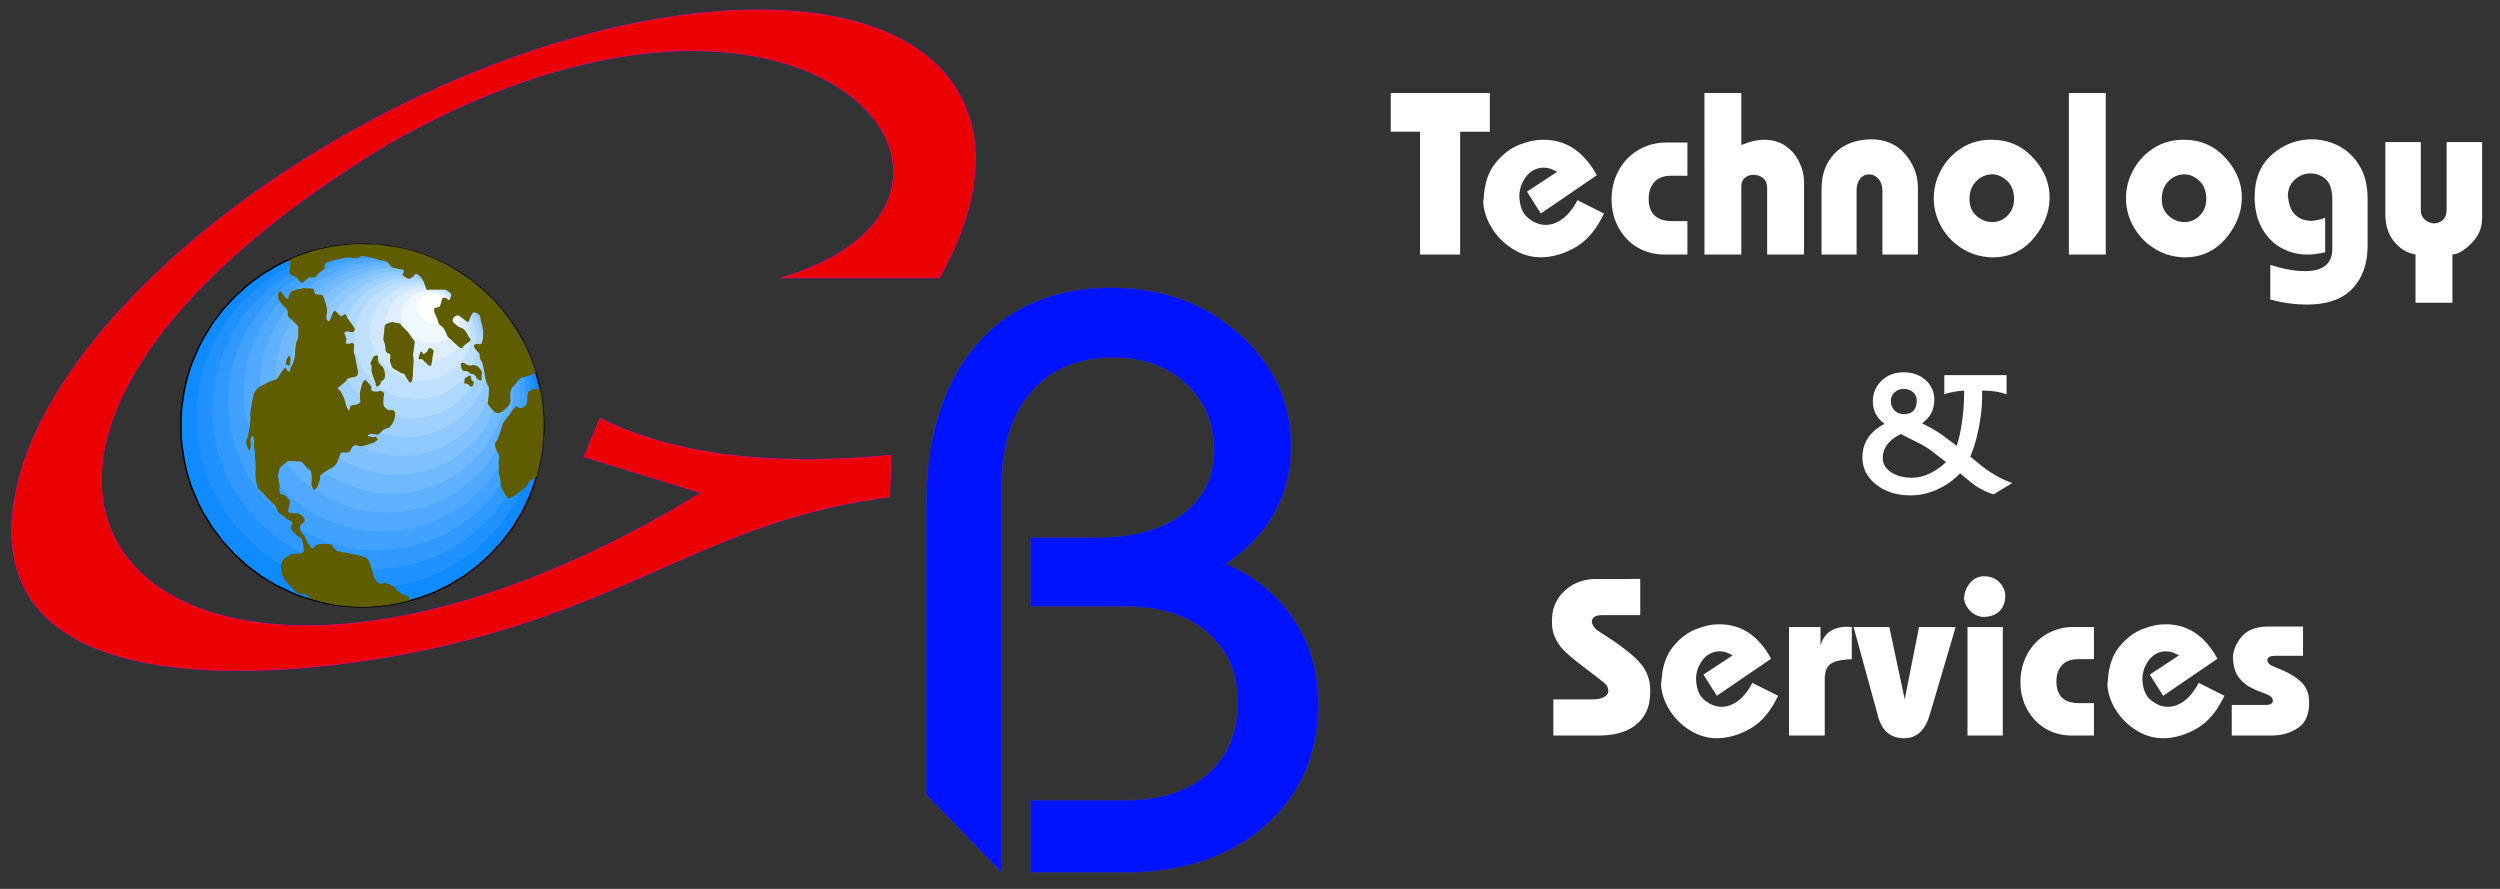 <?xml version="1.0" encoding="utf-8"?>
<!-- Generator: Adobe Illustrator 17.0.0, SVG Export Plug-In . SVG Version: 6.00 Build 0)  -->
<!DOCTYPE svg PUBLIC "-//W3C//DTD SVG 1.1//EN" "http://www.w3.org/Graphics/SVG/1.1/DTD/svg11.dtd">
<svg version="1.1" id="Capa_1" xmlns="http://www.w3.org/2000/svg" xmlns:xlink="http://www.w3.org/1999/xlink" x="0px" y="0px"
	 width="810px" height="288px" viewBox="0 0 810 288" enable-background="new 0 0 810 288" xml:space="preserve">
<rect x="0" y="0" width="810" height="288" fill="#333333" stroke="none"/>
<path fill="#EA0000" stroke="#EC008C" stroke-width="0.216" stroke-miterlimit="22.926" d="M121.708,38.294
	c83.28-43.902,168.424-47.04,189.531-6.994c8.502,16.129,5.347,36.868-6.883,58.757h-51.41
	c24.191-7.092,35.631-19.839,36.511-32.756c2.25-33.006-64.447-67.121-163.425-10.804
	C-54.433,155.341,53.466,265.854,227.154,159.691L189.2,148.003l5.169-12.477c28.577,14.088,63.396,14.91,94.381,11.938
	l-0.508,13.532c-56.691,7.406-80.053,32.819-143.856,48.063c-45.329,10.83-157.094,23.716-138.539-52.882
	C15.103,117.965,59.246,71.214,121.708,38.294z"/>
<path fill="#0013FF" stroke="#2E3192" stroke-width="0.216" stroke-miterlimit="22.926" d="M300.053,257.389v-93.021
	c0-22.294,5.33-39.703,15.943-52.271c10.615-12.568,25.314-18.875,44.056-18.875c16.476,0,30.288,4.975,41.479,14.966
	c11.192,9.948,16.787,22.117,16.787,36.417c0,7.905-1.776,15.011-5.284,21.406c-3.509,6.395-8.794,11.946-15.811,16.697
	c9.459,4.086,16.831,10.127,22.072,18.12c5.24,7.949,7.86,17.054,7.86,27.18c0,16.253-5.729,29.399-17.231,39.525
	c-11.502,10.081-26.646,15.144-45.477,15.144h-30.555v-23.404h30.821c11.28,0,20.118-2.843,26.602-8.526
	c6.44-5.685,9.683-13.412,9.683-23.227c0-9.46-3.242-17.01-9.771-22.605c-6.484-5.596-15.321-8.394-26.513-8.394h-30.821v-22.383
	h21.85c11.503,0,20.652-2.531,27.446-7.595c6.75-5.107,10.126-11.946,10.126-20.651c0-8.749-3.02-15.943-9.104-21.583
	c-6.084-5.64-13.856-8.438-23.404-8.438c-11.37,0-20.251,3.686-26.647,11.058c-6.439,7.372-9.637,17.586-9.637,30.688v125.06
	L300.053,257.389z"/>
<g>
	<polygon fill="#108AFF" stroke="#000000" stroke-width="0.454" stroke-miterlimit="22.926" points="117.45,196.691 
		120.491,196.579 123.419,196.354 126.348,196.016 129.276,195.452 132.091,194.776 134.907,193.988 137.61,193.087 
		140.313,192.073 142.904,190.835 145.494,189.596 147.859,188.132 150.337,186.667 154.842,183.288 159.009,179.459 
		162.839,175.292 166.218,170.787 167.682,168.309 169.146,165.943 170.385,163.354 171.624,160.763 172.638,158.06 
		173.539,155.356 174.327,152.541 175.003,149.726 175.566,146.797 175.904,143.869 176.129,140.94 176.242,137.899 
		176.129,134.858 175.904,131.93 175.566,129.002 175.003,126.073 174.327,123.258 173.539,120.442 172.638,117.739 
		171.624,115.036 170.385,112.445 169.146,109.855 167.682,107.377 166.218,105.012 162.839,100.507 159.009,96.34 154.842,92.51 
		150.337,89.131 145.494,86.203 142.904,84.852 140.313,83.725 137.61,82.711 134.907,81.698 132.091,80.91 129.276,80.346 
		126.348,79.783 123.419,79.445 120.491,79.22 117.45,79.107 114.409,79.22 111.48,79.445 108.552,79.783 105.624,80.346 
		102.695,80.91 99.992,81.698 97.177,82.711 94.586,83.725 91.996,84.852 89.405,86.203 84.562,89.131 80.057,92.51 75.89,96.34 
		72.061,100.507 68.682,105.012 65.753,109.855 64.402,112.445 63.275,115.036 62.149,117.739 61.248,120.442 60.46,123.258 
		59.784,126.073 59.333,129.002 58.883,131.93 58.658,134.858 58.658,137.899 58.658,140.94 58.883,143.869 59.333,146.797 
		59.784,149.726 60.46,152.541 61.248,155.356 62.149,158.06 63.275,160.763 64.402,163.354 65.753,165.943 68.682,170.787 
		72.061,175.292 75.89,179.459 80.057,183.288 84.562,186.667 86.928,188.132 89.405,189.596 91.996,190.835 94.586,192.073 
		97.177,193.087 99.992,193.988 102.695,194.776 105.624,195.452 108.552,196.016 111.48,196.354 114.409,196.579 	"/>
	<polygon fill="#2092FF" points="118.914,190.496 116.098,190.496 113.283,190.271 110.58,189.934 107.876,189.37 105.173,188.808 
		102.583,188.019 99.992,187.23 97.515,186.217 95.037,185.091 92.671,183.852 88.054,181.036 83.774,177.883 79.945,174.278 
		76.34,170.449 73.187,166.169 70.371,161.551 68.006,156.708 67.105,154.23 66.204,151.64 65.416,149.05 64.853,146.347 
		64.289,143.644 63.951,140.94 63.726,138.125 63.726,135.309 63.726,132.493 63.951,129.678 64.402,126.862 64.853,124.159 
		65.416,121.568 66.204,118.865 67.105,116.387 68.119,113.797 69.132,111.432 70.371,109.066 73.187,104.449 76.34,100.169 
		79.945,96.34 83.887,92.735 88.167,89.582 92.671,86.879 97.515,84.514 100.105,83.5 102.583,82.711 105.286,81.923 107.876,81.36 
		110.692,80.797 113.395,80.459 116.211,80.234 119.026,80.234 121.842,80.234 124.658,80.459 127.361,80.797 130.177,81.36 
		132.767,81.923 135.47,82.711 137.948,83.613 140.539,84.514 143.016,85.64 145.381,86.879 149.887,89.694 154.167,92.848 
		158.108,96.452 161.6,100.394 164.866,104.562 167.569,109.179 168.808,111.544 169.935,114.022 170.948,116.5 171.736,119.09 
		172.525,121.681 173.088,124.384 173.651,127.087 173.989,129.903 174.214,132.718 174.214,135.534 174.214,138.35 
		173.989,141.053 173.651,143.869 173.088,146.572 172.525,149.275 171.736,151.865 170.835,154.456 169.935,156.934 
		167.569,161.776 164.753,166.281 161.6,170.562 157.996,174.504 154.054,177.995 149.887,181.148 145.269,183.964 142.904,185.203 
		140.426,186.217 137.948,187.23 135.358,188.132 132.767,188.808 130.064,189.483 127.361,189.934 124.545,190.271 
		121.729,190.496 	"/>
	<polygon fill="#3099FF" points="120.491,184.415 117.788,184.415 115.197,184.189 112.607,183.852 110.129,183.401 
		107.539,182.726 105.173,182.05 102.695,181.261 100.33,180.36 95.825,178.107 91.545,175.518 87.604,172.589 83.887,169.21 
		80.621,165.493 77.58,161.551 74.989,157.271 72.849,152.767 71.16,148.036 70.371,145.558 69.808,143.08 69.357,140.49 
		69.02,137.899 68.907,135.421 68.794,132.718 68.907,130.015 69.132,127.425 69.47,124.834 69.921,122.356 70.484,119.879 
		71.16,117.401 72.962,112.67 75.102,108.166 77.692,103.886 80.733,99.943 84.112,96.34 87.716,92.961 91.771,90.032 96.05,87.442 
		100.556,85.302 102.921,84.401 105.286,83.613 107.764,82.937 110.242,82.374 112.832,81.923 115.422,81.585 117.9,81.36 
		120.604,81.248 123.307,81.36 125.897,81.585 128.487,81.923 131.078,82.374 133.556,82.937 136.034,83.613 140.764,85.415 
		145.269,87.555 149.549,90.258 153.491,93.186 157.208,96.564 160.474,100.169 163.515,104.224 166.105,108.503 168.245,113.008 
		169.935,117.739 170.723,120.217 171.286,122.694 171.736,125.285 172.074,127.763 172.187,130.466 172.3,133.056 172.187,135.759 
		172.074,138.35 171.736,140.94 171.173,143.418 170.61,145.896 169.935,148.374 168.132,153.104 165.993,157.609 163.402,161.889 
		160.361,165.831 157.095,169.436 153.378,172.814 149.323,175.742 145.156,178.333 140.539,180.473 135.808,182.162 
		133.33,182.838 130.853,183.401 128.262,183.852 125.672,184.189 123.081,184.415 	"/>
	<polygon fill="#40A1FF" points="121.955,178.333 119.477,178.22 117.112,177.995 114.634,177.77 112.269,177.319 107.651,176.08 
		103.258,174.504 99.091,172.363 95.149,169.998 91.433,167.183 87.941,164.029 84.9,160.65 82.084,156.934 79.719,152.992 
		77.692,148.712 76.002,144.319 74.876,139.702 74.426,137.449 74.201,134.971 73.975,132.606 73.863,130.128 73.975,127.65 
		74.201,125.172 74.539,122.807 74.876,120.442 76.115,115.824 77.805,111.432 79.832,107.265 82.31,103.322 85.013,99.605 
		88.167,96.227 91.658,93.186 95.375,90.483 99.316,88.118 103.484,86.09 107.989,84.514 112.607,83.275 114.972,82.937 
		117.337,82.599 119.702,82.486 122.18,82.374 124.658,82.486 127.136,82.711 129.501,82.937 131.866,83.387 136.484,84.626 
		140.989,86.203 145.156,88.343 149.098,90.708 152.815,93.524 156.307,96.678 159.347,100.056 162.163,103.773 164.528,107.715 
		166.556,111.995 168.132,116.387 168.808,118.64 169.371,121.005 169.822,123.37 170.047,125.735 170.272,128.213 170.272,130.691 
		170.272,133.169 170.047,135.534 169.709,137.899 169.259,140.265 168.808,142.63 168.132,144.882 166.443,149.275 
		164.416,153.442 161.938,157.384 159.235,161.101 156.081,164.479 152.59,167.521 148.873,170.224 144.931,172.701 
		140.651,174.616 136.258,176.193 131.641,177.432 129.276,177.77 126.911,178.107 124.433,178.22 	"/>
	<polygon fill="#50A9FF" points="123.419,172.251 121.167,172.139 118.914,171.913 114.521,171.237 110.242,170.111 
		106.187,168.534 102.245,166.732 98.641,164.479 95.149,161.889 91.996,158.961 89.18,155.807 86.59,152.316 84.337,148.599 
		82.535,144.77 80.958,140.603 79.945,136.435 79.269,132.042 79.043,127.538 79.043,125.172 79.269,122.92 79.945,118.527 
		81.071,114.36 82.648,110.305 84.562,106.363 86.815,102.759 89.405,99.38 92.333,96.227 95.487,93.411 98.979,90.934 
		102.583,88.681 106.525,86.879 110.692,85.415 114.972,84.289 119.252,83.725 123.87,83.5 128.375,83.725 132.767,84.401 
		137.047,85.527 141.214,87.104 145.044,89.019 148.76,91.271 152.139,93.862 155.293,96.79 158.221,99.943 160.812,103.322 
		162.952,107.039 164.866,110.981 166.331,115.036 167.457,119.315 168.132,123.708 168.245,125.961 168.358,128.326 
		168.245,130.579 168.132,132.831 167.344,137.224 166.218,141.391 164.753,145.445 162.839,149.275 160.586,152.992 
		157.996,156.371 155.067,159.411 151.914,162.34 148.423,164.817 144.706,166.957 140.876,168.872 136.709,170.336 132.429,171.35 
		128.037,172.025 125.784,172.139 	"/>
	<polygon fill="#60B1FF" points="124.996,166.057 120.829,165.831 116.774,165.155 112.832,164.142 109.115,162.678 
		105.511,160.988 102.132,158.848 98.979,156.483 96.05,153.893 93.46,150.852 91.095,147.698 89.067,144.319 87.266,140.715 
		85.914,136.999 84.9,133.169 84.337,129.114 84.112,124.947 84.337,120.78 85.013,116.725 86.026,112.783 87.491,109.066 
		89.292,105.575 91.32,102.196 93.686,99.043 96.388,96.227 99.316,93.637 102.47,91.271 105.961,89.356 109.566,87.667 
		113.283,86.316 117.225,85.302 121.279,84.739 125.446,84.626 129.613,84.852 133.668,85.527 137.61,86.541 141.439,87.893 
		144.931,89.694 148.31,91.834 151.576,94.2 154.392,96.79 157.095,99.719 159.46,102.984 161.487,106.363 163.177,109.967 
		164.528,113.684 165.542,117.626 166.218,121.681 166.331,125.848 166.105,130.015 165.429,134.07 164.416,137.899 
		163.064,141.616 161.262,145.107 159.122,148.486 156.757,151.64 154.054,154.456 151.125,157.046 147.972,159.299 
		144.593,161.326 140.989,163.016 137.16,164.367 133.217,165.268 129.163,165.943 	"/>
	<polygon fill="#70B9FF" points="126.46,159.975 122.631,159.749 118.914,159.073 115.422,158.172 112.043,156.821 108.777,155.244 
		105.624,153.329 102.808,151.189 100.105,148.712 97.74,146.009 95.487,143.08 93.686,140.04 92.108,136.773 90.87,133.394 
		89.969,129.79 89.405,126.073 89.292,122.244 89.518,118.527 90.081,114.811 90.982,111.207 92.333,107.828 93.91,104.674 
		95.825,101.633 98.078,98.817 100.443,96.227 103.146,93.862 106.074,91.722 109.228,89.92 112.494,88.456 115.985,87.217 
		119.477,86.316 123.194,85.865 127.023,85.64 130.853,85.865 134.569,86.541 138.173,87.442 141.552,88.793 144.931,90.37 
		147.972,92.285 150.9,94.538 153.491,96.902 155.969,99.605 158.108,102.534 159.911,105.575 161.487,108.954 162.726,112.333 
		163.627,115.937 164.19,119.653 164.416,123.483 164.19,127.2 163.515,130.917 162.614,134.408 161.262,137.787 159.685,140.94 
		157.771,143.981 155.631,146.797 153.153,149.388 150.45,151.753 147.521,153.893 144.368,155.694 141.102,157.271 137.61,158.397 
		134.006,159.299 130.29,159.861 	"/>
	<polygon fill="#80C1FF" points="128.037,153.893 124.545,153.667 121.167,153.104 118.013,152.203 114.972,150.964 111.931,149.5 
		109.115,147.811 106.525,145.783 104.16,143.531 102.02,141.166 99.992,138.575 98.303,135.759 96.951,132.831 95.825,129.678 
		95.037,126.411 94.474,123.145 94.361,119.653 94.586,116.275 95.149,112.896 95.938,109.742 97.177,106.701 98.641,103.773 
		100.33,101.07 102.357,98.479 104.61,96.227 107.088,94.087 109.678,92.172 112.494,90.596 115.535,89.244 118.576,88.118 
		121.842,87.33 125.221,86.879 128.712,86.766 132.091,86.992 135.47,87.555 138.737,88.456 141.777,89.582 144.818,91.159 
		147.634,92.848 150.225,94.875 152.59,97.016 154.842,99.493 156.757,102.083 158.446,104.899 159.798,107.94 160.924,110.981 
		161.825,114.248 162.276,117.626 162.388,121.005 162.163,124.497 161.6,127.763 160.812,130.917 159.573,134.07 158.108,136.886 
		156.419,139.589 154.392,142.066 152.139,144.432 149.661,146.572 147.071,148.486 144.255,150.063 141.214,151.415 
		138.061,152.541 134.794,153.217 131.528,153.667 	"/>
	<polygon fill="#8FC8FF" points="129.501,147.698 126.46,147.473 123.419,147.022 120.604,146.234 117.788,145.107 115.197,143.756 
		112.719,142.179 110.354,140.49 108.214,138.462 106.299,136.323 104.498,133.958 103.033,131.479 101.794,128.776 
		100.781,126.073 99.992,123.145 99.542,120.104 99.429,117.063 99.654,114.022 100.105,111.094 101.006,108.166 102.02,105.462 
		103.371,102.872 104.948,100.507 106.75,98.254 108.777,96.114 110.917,94.313 113.283,92.623 115.873,91.159 118.463,90.032 
		121.279,89.019 124.208,88.343 127.136,88.005 130.29,87.893 133.33,88.118 136.371,88.568 139.299,89.356 142.003,90.483 
		144.706,91.834 147.184,93.411 149.549,95.101 151.688,97.128 153.604,99.38 155.405,101.746 156.87,104.224 158.108,106.814 
		159.122,109.629 159.911,112.558 160.361,115.486 160.474,118.64 160.249,121.681 159.685,124.609 158.897,127.425 
		157.883,130.128 156.532,132.718 154.955,135.196 153.153,137.449 151.125,139.476 148.985,141.278 146.62,142.968 144.03,144.432 
		141.327,145.558 138.511,146.572 135.583,147.248 132.655,147.585 	"/>
	<polygon fill="#9FD0FF" points="131.078,141.616 128.375,141.391 125.672,140.94 123.081,140.152 120.716,139.251 118.351,138.012 
		116.211,136.773 114.184,135.196 112.269,133.394 110.58,131.479 109.002,129.34 107.651,127.087 106.525,124.834 105.624,122.356 
		105.061,119.766 104.61,117.176 104.61,114.473 104.723,111.77 105.173,109.179 105.961,106.701 106.863,104.336 108.102,102.083 
		109.453,99.943 111.03,97.917 112.832,96.114 114.747,94.538 116.887,93.073 119.026,91.834 121.504,90.821 123.982,89.92 
		126.46,89.356 129.163,89.019 131.866,89.019 134.569,89.131 137.272,89.694 139.863,90.37 142.228,91.271 144.593,92.51 
		146.846,93.862 148.873,95.438 150.788,97.24 152.477,99.155 154.054,101.295 155.405,103.548 156.532,105.8 157.32,108.278 
		157.996,110.869 158.333,113.459 158.446,116.162 158.333,118.865 157.883,121.456 157.095,123.934 156.194,126.299 
		154.955,128.551 153.604,130.691 152.026,132.718 150.225,134.521 148.197,136.097 146.17,137.562 143.917,138.8 141.552,139.814 
		139.074,140.603 136.484,141.166 133.781,141.503 	"/>
	<polygon fill="#AFD8FF" points="132.542,135.534 130.177,135.309 127.924,134.971 125.672,134.295 123.532,133.394 121.504,132.38 
		119.702,131.142 117.9,129.79 116.323,128.213 114.747,126.637 113.508,124.722 112.269,122.807 111.368,120.78 110.58,118.64 
		110.016,116.5 109.791,114.135 109.678,111.882 109.791,109.517 110.242,107.265 110.917,105.125 111.706,103.097 112.719,101.183 
		113.958,99.38 115.422,97.691 116.999,96.114 118.576,94.763 120.378,93.524 122.405,92.397 124.433,91.609 126.573,90.821 
		128.825,90.37 131.19,90.145 133.556,90.032 135.92,90.258 138.173,90.708 140.313,91.271 142.453,92.172 144.48,93.186 
		146.395,94.425 148.197,95.776 149.887,97.354 151.351,99.043 152.702,100.845 153.829,102.759 154.842,104.787 155.518,106.926 
		156.081,109.179 156.419,111.432 156.532,113.797 156.307,116.162 155.856,118.302 155.293,120.442 154.392,122.582 
		153.378,124.497 152.139,126.299 150.788,127.988 149.211,129.452 147.521,130.917 145.606,132.155 143.692,133.169 
		141.665,134.07 139.525,134.746 137.272,135.196 134.907,135.421 	"/>
	<polygon fill="#BFE0FF" points="134.119,129.452 132.091,129.227 130.177,128.889 128.262,128.326 126.46,127.538 124.771,126.637 
		123.194,125.623 121.617,124.497 120.266,123.145 119.026,121.681 117.9,120.104 116.999,118.527 116.211,116.838 115.535,115.036 
		115.084,113.121 114.859,111.207 114.747,109.292 114.972,107.265 115.31,105.462 115.873,103.66 116.549,101.971 117.45,100.281 
		118.463,98.817 119.702,97.354 120.941,96.114 122.405,94.988 123.982,93.975 125.672,93.073 127.474,92.397 129.276,91.834 
		131.19,91.384 133.105,91.159 135.132,91.159 137.047,91.384 139.074,91.722 140.876,92.285 142.678,93.073 144.368,93.862 
		146.057,94.988 147.521,96.114 148.985,97.466 150.225,98.93 151.351,100.394 152.252,102.083 153.153,103.773 153.716,105.575 
		154.167,107.49 154.504,109.404 154.504,111.319 154.392,113.346 154.054,115.148 153.491,116.951 152.702,118.64 151.801,120.329 
		150.788,121.793 149.549,123.258 148.197,124.497 146.733,125.623 145.156,126.637 143.58,127.538 141.777,128.213 
		139.975,128.776 138.061,129.227 136.034,129.34 	"/>
	<polygon fill="#CFE8FF" points="135.583,123.258 134.006,123.145 132.429,122.807 130.853,122.356 129.388,121.681 
		128.037,121.005 126.686,120.104 124.32,117.964 123.307,116.838 122.405,115.599 121.617,114.248 120.941,112.783 
		120.378,111.319 120.04,109.742 119.815,108.278 119.815,106.588 119.928,105.012 120.266,103.548 120.716,102.083 
		121.392,100.732 122.067,99.38 122.969,98.254 125.108,96.114 127.586,94.425 128.938,93.749 130.402,93.186 131.979,92.735 
		133.443,92.397 135.132,92.285 136.709,92.285 138.286,92.397 139.863,92.735 141.439,93.299 142.904,93.862 144.368,94.65 
		145.606,95.551 147.972,97.579 149.098,98.705 149.999,100.056 150.788,101.408 151.463,102.759 151.914,104.224 152.364,105.8 
		152.477,107.377 152.59,108.954 152.364,110.531 152.139,111.995 151.576,113.459 151.013,114.811 150.225,116.162 
		149.323,117.401 147.296,119.541 144.706,121.23 143.354,121.906 141.89,122.469 140.426,122.807 138.849,123.145 137.272,123.258 
			"/>
	<polygon fill="#DFEFFF" points="137.16,117.176 135.92,117.063 134.682,116.725 132.317,115.824 130.177,114.585 128.375,112.896 
		126.911,110.981 125.784,108.841 125.334,107.603 125.108,106.476 124.996,105.237 124.996,103.998 125.108,102.872 
		125.334,101.633 125.672,100.619 126.235,99.493 127.586,97.691 129.276,96.114 131.19,94.763 133.443,93.862 135.808,93.411 
		137.047,93.299 138.286,93.411 139.637,93.524 140.764,93.862 143.129,94.763 145.269,96.002 147.071,97.691 148.647,99.605 
		149.774,101.746 150.112,102.872 150.45,104.111 150.563,105.35 150.563,106.588 150.45,107.715 150.225,108.954 149.774,109.967 
		149.323,110.981 147.972,112.896 146.282,114.473 144.255,115.711 142.003,116.613 139.637,117.063 138.399,117.176 	"/>
	<polygon fill="#EFF7FF" points="138.624,111.094 136.934,110.643 135.245,109.967 133.668,108.954 132.429,107.715 
		131.303,106.363 130.515,104.787 130.064,103.097 130.064,101.408 130.402,99.831 131.078,98.367 132.091,97.128 133.33,96.002 
		134.794,95.213 136.371,94.65 138.173,94.425 139.975,94.538 141.665,94.875 143.354,95.551 144.931,96.564 146.17,97.804 
		147.296,99.155 148.085,100.732 148.535,102.421 148.647,104.111 148.31,105.8 147.521,107.265 146.508,108.503 145.269,109.517 
		143.805,110.305 142.228,110.869 140.426,111.094 	"/>
	<polygon fill="#FFFFFF" stroke="#FFFFFF" stroke-width="0.216" stroke-miterlimit="22.926" points="140.201,104.899 
		139.074,104.562 138.173,104.111 137.272,103.435 136.484,102.646 135.808,101.746 135.358,100.732 135.132,99.831 135.132,98.817 
		135.358,97.917 135.92,97.128 136.596,96.564 137.385,96.002 138.399,95.664 139.412,95.438 140.539,95.438 141.552,95.551 
		142.566,95.889 143.58,96.452 144.48,97.128 145.269,97.917 145.944,98.817 146.395,99.719 146.62,100.732 146.62,101.746 
		146.395,102.646 145.832,103.322 145.156,103.998 144.255,104.449 143.354,104.787 142.34,105.012 141.214,105.012 	"/>
	<polygon fill="#605C00" points="93.686,118.527 92.896,118.189 92.559,117.964 92.559,117.739 92.896,116.387 93.122,116.049 
		93.348,115.599 93.686,115.261 93.798,115.261 93.91,115.374 94.136,116.049 94.136,116.613 94.023,117.176 93.91,117.401 
		93.91,117.514 94.023,117.626 94.023,117.964 93.91,118.302 	"/>
	<polygon fill="#605C00" points="149.323,117.964 149.549,117.626 149.887,117.514 150.45,117.626 150.9,117.964 151.576,118.302 
		152.252,118.415 152.815,118.415 153.04,118.302 153.266,118.302 153.829,118.302 154.392,118.527 154.955,118.865 
		155.969,120.104 156.194,120.78 156.081,121.23 155.969,121.793 156.081,122.356 156.081,122.92 155.969,123.258 155.631,123.258 
		155.067,123.032 154.617,122.694 154.279,122.356 154.167,121.906 153.829,121.568 153.378,121.23 152.815,121.118 
		152.477,121.118 152.252,120.893 151.801,120.555 151.238,120.217 150.9,120.217 150.563,120.217 150.225,120.217 149.774,119.879 
		149.436,119.09 	"/>
	<polygon fill="#605C00" points="152.59,122.92 153.153,123.483 153.491,123.708 153.491,124.046 153.266,124.834 153.04,125.172 
		152.702,125.285 152.364,125.172 152.026,124.834 151.463,124.384 150.788,124.271 150.45,124.159 150.337,123.934 150.563,123.37 
		150.563,122.92 150.563,122.694 150.788,122.469 151.238,122.244 152.026,121.681 152.252,121.793 152.59,122.019 152.702,122.356 
			"/>
	<polygon fill="#605C00" points="138.511,113.684 138.849,113.008 139.074,112.783 139.412,112.783 139.975,113.008 
		140.313,113.346 140.539,113.797 140.426,114.248 140.313,114.698 140.201,115.374 140.088,116.049 140.088,116.613 
		139.975,117.063 139.863,117.626 139.75,118.302 139.412,118.527 139.074,118.527 138.737,118.302 138.061,117.626 
		137.272,116.951 137.047,116.613 136.934,116.387 136.709,116.387 136.258,116.387 135.808,116.387 135.583,116.162 
		135.696,115.599 135.92,114.923 136.146,114.36 136.371,113.91 136.484,113.91 136.709,114.022 137.16,114.698 137.385,114.698 
		137.835,114.36 138.286,113.91 	"/>
	<polygon fill="#605C00" points="124.658,105.462 124.771,105.237 125.108,105.012 126.122,104.562 127.136,104.336 
		127.474,104.336 127.699,104.449 128.149,104.562 128.825,104.674 129.501,104.787 129.726,104.899 129.839,105.012 
		129.839,105.125 130.064,105.462 130.74,106.138 131.416,106.814 131.979,107.377 132.091,107.49 132.317,107.828 132.992,108.729 
		133.556,109.629 133.894,109.967 134.119,110.193 134.344,110.531 134.344,111.094 134.119,112.783 133.894,114.473 
		133.781,115.148 133.894,115.599 134.006,116.049 134.006,116.838 133.894,118.978 133.781,119.991 133.781,121.005 
		133.781,121.793 133.668,122.131 133.668,122.694 133.443,123.483 133.217,123.708 133.105,123.934 132.88,123.934 
		132.542,123.708 131.528,122.131 131.19,121.456 130.853,121.118 130.627,121.005 130.064,120.893 128.825,120.217 
		127.699,119.541 127.249,119.203 127.023,118.978 126.348,117.176 126.348,116.951 126.348,116.613 126.46,115.824 126.46,115.036 
		126.46,114.811 126.235,114.698 125.784,114.473 125.334,114.248 124.996,113.797 124.883,113.346 124.883,112.783 124.771,111.77 
		124.545,110.981 124.433,110.643 124.32,110.418 124.208,110.08 124.208,109.517 124.433,107.94 124.545,106.363 124.658,105.688 	
		"/>
	<polygon fill="#605C00" points="121.167,115.486 121.504,115.261 121.955,115.148 122.405,115.261 122.518,115.599 
		122.405,116.275 122.518,116.838 122.631,117.401 122.969,117.852 123.982,118.865 124.32,119.428 124.545,119.991 
		124.658,120.667 124.771,121.568 124.658,122.356 124.545,122.694 124.433,122.92 123.645,123.483 123.419,123.708 
		123.307,124.046 123.307,124.271 123.194,124.497 122.631,125.06 122.405,125.172 122.067,125.172 121.842,125.06 121.729,124.609 
		121.729,124.159 121.504,123.596 120.941,122.131 120.491,120.667 120.378,120.104 120.378,119.766 120.378,118.865 
		120.378,118.415 120.04,118.077 120.04,117.852 120.04,117.626 120.378,116.838 120.829,115.937 120.941,115.711 	"/>
	<polygon fill="#605C00" points="100.443,193.988 104.61,195.114 108.777,196.016 113.057,196.466 117.45,196.691 121.279,196.466 
		125.108,196.128 128.825,195.452 132.429,194.664 132.542,194.438 132.429,193.425 132.317,193.313 131.979,193.087 
		130.853,192.749 130.177,192.411 129.501,191.961 128.712,191.397 128.037,190.496 127.812,190.271 127.361,189.934 
		126.235,189.37 125.108,188.92 124.658,188.808 124.32,188.92 123.982,189.032 123.645,189.146 122.969,189.032 122.518,188.808 
		122.18,188.582 121.504,187.681 121.054,186.555 120.716,185.315 119.928,182.726 119.477,181.599 118.914,180.923 
		118.576,180.698 118.125,180.473 116.999,180.135 115.535,179.797 113.958,179.459 112.381,179.121 110.917,178.896 
		109.904,178.671 109.566,178.671 109.34,178.558 108.777,178.22 108.327,177.77 107.876,177.207 107.651,176.644 107.313,176.418 
		106.637,176.306 104.835,176.193 103.822,176.306 102.921,176.418 102.357,176.644 102.132,176.869 101.907,177.319 
		101.682,177.545 101.231,177.657 100.894,177.432 100.668,177.319 100.443,176.981 99.767,175.968 99.204,174.954 98.979,174.616 
		98.979,174.278 98.979,174.166 98.753,173.828 98.303,173.152 97.627,172.477 97.289,171.913 97.177,171.35 97.177,170.562 
		97.515,169.886 98.303,169.21 98.641,168.872 98.753,168.422 98.641,168.084 98.416,167.633 97.627,166.957 96.951,166.507 
		96.163,166.281 95.262,166.281 94.248,166.169 93.572,166.057 93.46,165.943 93.348,165.493 93.572,164.367 93.91,163.128 
		93.91,162.678 93.91,162.34 93.798,162.114 93.572,161.776 92.896,160.988 91.996,160.313 91.658,160.199 91.433,160.199 
		91.095,160.199 90.87,160.087 90.645,159.637 90.532,158.848 90.532,158.06 90.645,157.609 90.532,157.046 90.307,155.694 
		90.081,154.456 90.081,154.005 90.081,153.78 90.307,152.992 90.419,152.654 90.532,152.091 90.532,151.865 90.757,151.527 
		91.545,150.739 92.446,150.063 93.01,149.5 93.348,149.388 93.798,149.388 95.037,149.388 96.388,149.5 96.839,149.5 97.177,149.5 
		97.515,149.613 97.965,149.838 98.753,150.739 99.654,151.753 100.105,152.091 100.443,152.316 100.668,152.541 100.781,152.992 
		101.006,154.23 101.006,155.582 101.006,156.145 100.894,156.483 100.894,157.046 101.006,157.609 101.682,158.623 102.02,158.623 
		102.357,158.397 102.695,157.947 103.033,157.271 103.484,155.92 103.709,155.356 103.709,154.906 103.709,154.23 104.16,153.667 
		105.286,152.879 106.412,152.203 107.201,151.753 107.989,151.302 108.777,150.514 109.228,149.726 109.678,148.712 
		110.129,147.473 110.354,147.022 110.467,146.797 110.917,146.572 111.48,146.572 112.381,146.685 113.057,146.459 
		113.508,146.009 114.184,144.77 114.747,144.319 115.31,144.207 116.549,144.544 116.999,144.544 117.563,144.544 119.026,144.094 
		120.378,143.644 120.829,143.531 121.054,143.418 121.729,142.968 122.405,142.517 122.405,142.292 122.18,141.954 
		121.955,141.729 121.729,141.503 121.392,141.616 120.829,141.616 119.928,141.503 119.364,141.391 119.139,141.278 
		119.252,141.053 119.364,140.828 120.04,140.603 120.829,140.603 121.617,140.715 122.18,140.828 122.631,140.715 123.419,140.04 
		124.208,139.251 124.658,139.026 125.221,138.8 125.784,138.688 126.235,138.35 127.023,137.449 127.699,136.097 128.037,134.633 
		128.037,134.07 128.037,133.62 127.812,133.282 127.586,133.056 127.023,132.831 126.348,132.944 125.784,132.831 125.334,132.606 
		124.433,131.705 124.32,131.367 124.208,130.804 124.208,129.678 124.32,128.438 124.433,127.988 124.433,127.763 124.433,127.425 
		124.095,126.975 123.645,126.749 123.194,126.637 122.856,126.749 122.405,126.862 121.392,126.862 120.491,126.637 
		120.266,126.299 120.378,125.735 120.266,125.172 119.815,124.609 118.688,123.37 118.463,123.145 118.238,123.145 
		117.788,123.483 117.45,124.159 117.225,124.722 116.661,126.975 116.549,127.65 116.661,128.438 116.661,129.34 116.774,130.015 
		116.774,130.241 116.549,130.466 115.985,130.917 115.197,131.142 114.409,131.254 113.958,131.367 113.508,131.592 
		113.395,132.042 113.283,132.718 113.283,133.056 113.17,133.056 113.057,132.944 112.832,132.718 112.381,132.042 
		112.156,131.367 112.043,131.029 111.931,130.353 111.368,128.776 110.58,127.2 110.129,126.524 109.453,125.961 109.453,125.735 
		109.791,125.397 110.805,124.609 111.818,123.708 112.269,123.258 112.381,123.032 112.381,122.92 112.719,122.694 
		113.621,122.356 114.747,122.131 115.197,122.019 115.535,121.906 115.873,121.456 115.985,120.893 115.985,120.217 
		115.873,119.653 115.76,119.315 115.647,118.64 115.31,117.063 115.084,115.486 114.859,114.923 114.747,114.585 114.634,114.248 
		114.634,113.91 114.634,112.896 114.747,111.882 114.634,111.544 114.521,111.319 114.184,111.094 113.733,111.207 
		112.607,111.432 112.156,111.319 112.043,110.869 112.269,109.967 112.156,109.404 111.818,108.616 111.593,107.94 
		111.706,107.603 111.818,107.49 112.719,107.377 113.621,107.603 114.184,107.603 114.634,107.377 114.859,107.039 
		114.972,106.588 114.859,106.363 114.634,105.913 113.733,104.674 112.832,103.435 112.494,102.872 112.381,102.421 
		112.156,102.083 112.043,101.858 111.593,101.858 110.692,102.421 110.467,102.421 110.242,102.309 109.566,101.633 
		108.89,100.958 108.552,100.732 108.214,100.845 107.989,101.07 107.764,101.521 107.313,102.759 107.088,103.322 106.863,103.773 
		106.637,103.998 106.299,103.998 105.849,103.435 105.736,102.646 105.849,101.858 105.961,101.07 105.961,100.619 105.961,99.943 
		105.511,98.254 105.061,96.79 104.723,96.114 104.61,95.776 104.047,95.551 103.484,95.438 102.808,95.438 102.357,95.326 
		102.02,95.101 101.907,94.763 101.682,93.862 101.569,93.637 101.344,93.524 100.443,93.411 99.429,93.411 99.091,93.411 
		98.866,93.411 98.641,93.299 98.078,93.411 96.727,93.637 95.262,94.087 94.699,94.313 94.361,94.425 93.798,95.326 93.572,95.889 
		93.46,96.564 93.46,96.79 93.348,96.902 93.122,96.902 92.784,96.678 92.108,96.002 91.433,94.988 91.095,94.538 90.87,94.313 
		90.532,94.425 90.307,94.65 90.081,95.438 90.081,96.227 90.419,97.24 91.095,98.254 91.883,99.155 92.671,99.831 93.01,100.394 
		93.234,101.07 93.234,101.633 93.234,102.196 93.348,102.421 93.686,102.872 94.812,103.886 95.938,105.012 96.275,105.35 
		96.501,105.575 96.613,105.8 96.613,106.25 96.613,107.377 96.613,108.503 96.613,108.954 96.613,109.179 96.388,110.08 
		96.05,110.756 95.938,110.981 95.938,111.432 95.712,112.558 95.6,113.797 95.6,114.36 95.6,114.698 95.6,115.036 95.487,115.599 
		95.149,116.838 94.812,117.964 94.586,118.415 94.474,118.64 94.248,118.865 94.136,119.315 93.91,120.217 93.686,120.442 
		93.46,120.329 93.01,119.991 92.671,119.315 92.559,119.09 92.446,119.09 92.108,119.428 91.658,119.879 91.095,120.667 
		90.081,122.244 89.743,122.694 89.405,122.92 88.842,123.145 88.054,123.37 87.378,123.596 86.815,123.934 84.337,125.172 
		83.774,125.623 83.098,126.186 82.648,126.862 82.31,127.425 82.197,127.763 82.084,128.326 81.747,129.79 81.521,131.254 
		81.409,131.93 81.296,132.268 81.183,132.718 81.183,133.169 81.071,134.633 81.183,135.985 81.071,136.435 81.071,136.773 
		81.071,136.999 80.958,137.562 80.733,139.026 80.508,140.603 80.395,141.166 80.283,141.503 79.945,142.404 79.719,143.418 
		79.945,144.094 80.17,144.882 80.395,145.558 80.508,145.783 80.508,145.783 81.071,145.671 81.071,145.333 81.183,144.77 
		81.296,144.094 81.183,143.418 81.071,142.855 81.183,142.179 81.296,141.729 81.747,141.278 81.972,141.278 82.084,141.616 
		82.197,142.179 82.31,142.855 82.31,144.207 82.31,144.77 82.31,145.107 82.535,146.121 82.648,146.685 82.648,147.248 
		82.535,147.698 82.648,148.374 82.76,150.063 82.873,151.64 82.873,152.316 82.76,152.654 82.76,152.992 82.76,153.555 
		82.873,155.244 83.211,156.934 83.324,157.609 83.549,158.06 83.662,158.285 84,158.623 84.788,159.411 85.576,160.199 
		85.914,160.425 86.026,160.65 86.139,160.875 86.477,161.213 87.491,162.227 88.617,163.354 89.067,163.691 89.292,164.029 
		89.969,165.605 90.194,165.831 90.532,166.281 91.771,167.183 93.01,168.196 93.686,168.534 94.136,168.76 94.474,168.984 
		94.586,169.21 94.699,169.886 94.248,171.125 94.361,171.463 94.586,171.801 95.487,172.814 96.501,173.715 96.951,174.053 
		97.289,174.166 97.515,174.278 97.853,174.842 98.19,176.193 98.416,177.77 98.416,178.333 98.303,178.783 97.74,179.121 
		96.951,179.347 95.037,179.459 94.023,179.685 93.01,180.36 92.108,181.036 91.433,181.824 91.095,182.726 91.095,183.964 
		91.207,185.203 91.433,186.329 91.771,187.005 92.221,187.794 93.01,188.694 93.798,189.708 94.699,190.609 95.487,191.397 
		96.275,192.073 96.951,192.299 97.853,192.524 98.753,192.524 99.204,192.749 99.542,192.975 100.105,193.425 100.556,193.988 	"/>
	<polygon fill="#605C00" points="173.876,154.568 174.777,150.739 175.566,146.797 176.017,142.742 176.129,138.575 
		176.129,135.421 175.904,132.268 175.566,129.114 175.003,126.073 174.552,125.961 173.088,125.961 171.962,126.411 
		171.173,126.975 171.061,127.313 170.948,127.763 170.835,129.678 170.723,130.579 170.385,131.254 169.822,131.705 
		169.146,132.155 168.358,132.268 168.132,132.155 167.907,131.93 167.794,131.705 167.569,131.705 167.006,131.817 166.443,132.38 
		165.993,133.056 165.767,133.394 165.317,133.958 164.303,135.309 163.29,136.661 162.952,137.224 162.839,137.562 
		162.726,137.899 162.501,138.575 161.938,140.377 161.262,142.292 160.812,142.968 160.474,143.418 160.361,143.869 
		160.361,144.432 160.812,145.671 161.487,147.022 161.712,147.473 161.712,147.923 161.712,148.374 161.6,149.162 161.6,151.189 
		161.6,152.203 161.6,153.104 161.712,153.78 161.825,154.118 161.938,154.456 162.05,154.906 162.163,156.033 162.276,157.271 
		162.276,157.609 162.388,157.834 162.501,158.06 162.726,158.51 163.402,159.749 164.19,160.988 164.528,161.326 164.979,161.438 
		165.429,161.326 166.218,160.875 167.119,160.313 168.132,159.523 169.146,158.848 170.047,158.06 170.723,157.271 
		171.061,156.708 171.624,155.807 172.525,155.244 173.313,154.906 173.989,154.456 	"/>
	<polygon fill="#605C00" points="173.651,120.667 172.074,116.162 170.16,111.882 167.907,107.828 165.429,103.998 162.614,100.281 
		159.573,96.902 156.194,93.749 152.702,90.821 148.873,88.23 144.931,85.865 140.764,83.838 136.371,82.148 131.979,80.797 
		127.249,79.896 122.518,79.22 117.675,79.107 114.634,79.107 111.48,79.445 108.439,79.783 105.398,80.346 102.357,81.022 
		99.542,81.923 96.613,82.937 93.91,84.063 94.023,84.514 94.023,86.428 93.798,88.343 93.686,88.568 93.91,88.793 94.812,89.356 
		95.825,89.694 96.163,89.92 96.388,90.145 96.613,90.596 97.064,91.159 97.627,91.497 97.965,91.609 98.303,91.497 99.316,90.483 
		99.88,90.032 100.443,89.807 101.682,89.92 102.132,89.807 102.47,89.469 102.695,89.244 103.033,88.793 103.934,88.005 
		104.835,87.33 105.061,87.104 105.173,86.879 105.173,86.428 105.173,85.865 105.511,85.302 106.074,84.964 106.637,84.852 
		107.426,84.514 109.678,83.951 111.931,83.5 112.832,83.387 113.508,83.387 114.521,83.613 115.422,83.613 116.211,83.5 
		116.887,83.049 117.337,82.937 118.125,83.049 119.252,83.275 120.378,83.5 121.617,83.838 122.743,84.176 123.645,84.401 
		124.095,84.401 124.771,84.626 125.559,84.964 126.122,85.527 126.573,86.203 126.911,86.541 127.474,86.766 128.938,87.104 
		130.29,87.33 130.74,87.442 130.853,87.667 130.74,88.456 130.402,88.906 130.515,89.131 130.853,89.469 132.091,90.258 
		132.655,90.37 133.105,90.145 133.894,89.582 134.457,88.906 134.682,88.681 134.907,88.681 135.808,89.244 136.484,90.032 
		137.047,90.821 137.498,91.834 137.723,92.623 138.061,93.411 138.286,93.862 138.511,93.975 138.961,93.862 139.525,93.862 
		141.102,93.862 142.566,93.862 143.242,93.862 143.692,93.862 144.368,93.862 144.931,94.2 145.944,94.988 146.17,95.326 
		146.17,95.664 145.944,96.564 145.606,97.128 145.381,97.24 145.269,97.24 144.931,96.902 144.593,96.564 144.03,96.452 
		143.467,96.564 143.242,96.79 143.129,97.128 142.904,98.142 142.566,99.155 142.228,99.493 141.665,99.605 141.102,99.719 
		140.651,100.056 140.651,100.619 140.764,101.295 141.439,102.759 141.777,103.548 141.89,104.224 142.115,104.674 
		142.453,105.237 143.354,105.913 143.692,106.25 143.917,106.701 144.48,107.715 144.931,108.841 145.156,109.179 145.381,109.404 
		145.606,109.629 145.944,109.855 146.846,110.756 147.747,111.544 148.085,111.882 148.31,112.107 148.76,112.445 149.323,112.783 
		149.774,112.783 149.999,112.445 150.112,112.22 150.45,111.882 151.351,111.207 152.252,110.531 152.477,110.193 152.477,109.967 
		152.252,109.629 151.914,109.179 151.238,107.94 150.45,106.814 149.999,106.476 149.549,106.25 148.647,105.913 147.747,105.237 
		146.958,104.562 146.62,103.886 146.733,103.322 147.184,102.646 147.859,102.309 148.31,102.196 148.76,102.309 150.45,103.548 
		151.125,104.111 151.576,104.336 151.688,104.336 151.914,103.998 152.252,103.21 152.59,102.309 152.815,101.971 152.928,101.746 
		153.153,101.408 153.604,101.183 154.167,101.295 154.842,101.633 155.405,102.196 155.631,102.759 155.743,103.773 
		156.194,105.462 156.532,107.039 156.532,108.391 156.532,109.517 156.307,110.531 156.081,111.094 155.856,111.544 
		155.518,111.544 154.842,111.432 154.279,111.432 153.716,111.657 153.491,112.107 153.604,112.445 153.829,112.896 
		154.504,113.684 155.18,114.36 155.405,114.698 155.405,114.923 155.405,115.486 155.518,116.162 155.743,116.725 156.081,117.176 
		156.194,117.401 156.307,117.626 156.532,118.527 156.757,119.653 156.982,120.893 157.208,122.244 157.433,123.37 
		157.771,124.271 157.883,124.609 158.108,124.834 158.333,125.285 158.446,125.961 158.333,127.988 158.108,130.015 
		157.996,130.691 158.221,131.142 159.911,133.169 160.474,133.62 161.262,133.845 161.6,133.845 162.163,133.62 162.726,133.394 
		163.402,132.831 164.078,132.268 164.528,131.705 164.979,131.142 165.204,130.691 165.429,129.678 165.317,128.889 
		165.317,127.988 165.429,126.862 165.767,125.848 166.218,125.285 166.556,124.947 166.894,124.497 167.682,123.596 
		168.47,122.694 168.921,122.356 169.146,122.244 169.484,122.244 169.935,122.131 171.173,121.793 172.412,121.343 172.863,121.23 
		173.088,121.005 	"/>
</g>
<path fill="#FFFFFF" d="M450.604,30.124h32.112v12.547h-9.634v39.803H460.09V42.671h-9.485V30.124H450.604z M517.368,56.784
	c-4.281-7.866-10.23-11.7-17.848-11.5c-2.042,0-4.456,0.535-7.244,1.605c-2.788,1.071-5.353,3.024-7.691,5.862
	c-2.341,2.838-3.636,6.722-3.883,11.65c0,0.199-0.052,0.448-0.15,0.747c0.099,2.888,1.008,5.75,2.726,8.588
	c1.718,2.837,4.033,5.165,6.945,6.982c2.913,1.816,6.012,2.702,9.298,2.651c3.783-0.1,7.493-1.22,11.127-3.36
	c3.634-2.142,6.646-5.75,9.036-10.829l-8.588-4.332c-1.443,2.788-3.124,4.855-5.041,6.198c-1.917,1.344-3.847,1.942-5.787,1.792
	c-1.743-0.098-3.473-0.845-5.191-2.24c-1.718-1.394-2.649-3.66-2.8-6.796c-0.05-2.289,0.622-4.405,2.016-6.347
	c1.395-1.942,3.236-2.987,5.526-3.137c0.896,0,1.569,0.062,2.017,0.187s0.935,0.311,1.457,0.56c0.521,0.249,0.933,0.448,1.231,0.597
	l-9.782,6.423l4.48,7.095L517.368,56.784L517.368,56.784z M546.717,56.933h-5.153c-2.488,0-4.343,0.686-5.563,2.054
	c-1.219,1.37-1.829,3.174-1.829,5.415c0,4.83,2.563,7.244,7.691,7.244h4.854v10.829h-7.468c-3.136,0-5.999-0.747-8.587-2.24
	c-2.589-1.493-4.656-3.622-6.199-6.385c-1.543-2.763-2.314-5.862-2.314-9.297c0-3.437,0.784-6.572,2.352-9.411
	c1.568-2.836,3.709-5.041,6.422-6.608c2.714-1.569,5.688-2.353,8.925-2.353h6.87L546.717,56.933L546.717,56.933z M564.191,30.124
	v16.878c2.688-1.146,5.179-1.717,7.47-1.717c2.637,0,4.915,0.659,6.832,1.979c1.916,1.319,3.398,3.049,4.443,5.19
	c1.046,2.141,1.568,4.357,1.568,6.647v23.375h-11.949V60.892c0-1.395-0.435-2.452-1.308-3.174c-0.87-0.722-1.904-1.083-3.098-1.083
	c-1.146,0-2.092,0.337-2.838,1.009c-0.747,0.672-1.121,1.555-1.121,2.651v22.18h-11.948V30.124H564.191L564.191,30.124z
	 M601.531,82.474H590.18V61.19c0-4.68,1.395-8.488,4.182-11.426c2.788-2.937,6.646-4.48,11.576-4.631
	c4.779-0.049,8.551,1.545,11.313,4.78c2.763,3.236,4.145,6.846,4.145,10.83v21.731h-11.5V61.788c0-1.592-0.423-2.875-1.27-3.846
	c-0.847-0.97-1.893-1.456-3.138-1.456c-1.095,0-2.028,0.472-2.8,1.418s-1.158,2.191-1.158,3.735v4.423v16.412H601.531z
	 M644.921,83.371c-3.635-0.199-6.884-1.269-9.745-3.211c-2.863-1.942-5.054-4.407-6.572-7.393c-1.52-2.988-2.203-6.124-2.054-9.41
	c0.149-3.087,1.033-6.024,2.65-8.813c1.618-2.788,3.834-5.041,6.647-6.758s5.986-2.55,9.521-2.501c5.178,0,9.51,1.817,12.995,5.452
	c3.483,3.633,5.376,7.641,5.675,12.023c0.299,5.078-1.319,9.782-4.854,14.114c-3.535,4.332-8.041,6.498-13.518,6.498h-0.745V83.371z
	 M645.07,56.486c-1.893,0.148-3.511,0.92-4.854,2.314c-1.346,1.395-2.042,3.211-2.092,5.452c-0.049,2.39,0.685,4.27,2.203,5.639
	c1.519,1.369,3.249,2.053,5.19,2.053c2.04,0,3.758-0.784,5.152-2.352c1.394-1.569,2.016-3.498,1.867-5.789
	c-0.149-2.39-1.008-4.231-2.576-5.525C648.394,56.984,646.763,56.386,645.07,56.486L645.07,56.486z M682.261,82.474h-11.949v-52.35
	h11.949V82.474L682.261,82.474z M707.203,83.371c-3.634-0.199-6.883-1.269-9.745-3.211s-5.053-4.407-6.571-7.393
	c-1.519-2.988-2.203-6.124-2.055-9.41c0.15-3.087,1.033-6.024,2.651-8.813c1.618-2.788,3.834-5.041,6.647-6.758
	s5.986-2.55,9.521-2.501c5.177,0,9.509,1.817,12.994,5.452c3.485,3.633,5.377,7.641,5.676,12.023
	c0.299,5.078-1.319,9.782-4.854,14.114c-3.535,4.332-8.041,6.498-13.517,6.498h-0.747V83.371z M707.354,56.486
	c-1.892,0.148-3.51,0.92-4.854,2.314s-2.041,3.211-2.091,5.452c-0.05,2.39,0.685,4.27,2.203,5.639
	c1.519,1.369,3.249,2.053,5.189,2.053c2.041,0,3.76-0.784,5.153-2.352c1.394-1.569,2.017-3.498,1.866-5.789
	c-0.148-2.39-1.008-4.231-2.576-5.525C710.677,56.984,709.047,56.386,707.354,56.486L707.354,56.486z M753.354,81.728
	c-2.091,0.498-4.031,0.747-5.823,0.747c-3.236,0-6.199-0.809-8.888-2.427c-2.688-1.618-4.779-3.995-6.272-7.132
	c-1.494-3.137-2.092-6.796-1.793-10.979c0.349-5.127,2.314-9.186,5.9-12.172c3.584-2.987,7.666-4.53,12.248-4.631
	c3.285,0,6.31,0.722,9.072,2.166c2.764,1.444,5.003,3.598,6.722,6.461c1.717,2.862,2.577,6.36,2.577,10.492v15.459
	c0,5.775-1.644,10.38-4.93,13.816c-3.286,3.435-8.166,5.153-14.637,5.153c-3.984,0-7.966-0.549-11.949-1.644V85.834
	c4.282,1.345,8.016,2.017,11.202,2.017c5.924,0,8.886-2.415,8.886-7.244V64.85c0-3.186-0.685-5.426-2.053-6.721
	c-1.369-1.294-3.099-1.941-5.19-1.941c-1.693,0-3.298,0.647-4.816,1.941c-1.52,1.295-2.303,3.087-2.354,5.376
	c0.101,0.399,0.162,0.735,0.187,1.009c0.026,0.274,0.063,0.56,0.112,0.859c0.797,3.933,3.187,5.999,7.171,6.199
	c1.891-0.15,3.435-0.498,4.628-1.045L753.354,81.728L753.354,81.728z M784.347,46.031v22.18c0,1.195,0.424,2.166,1.27,2.912
	c0.848,0.748,1.843,1.171,2.987,1.27c2.738-0.199,4.107-1.742,4.107-4.63V46.031h11.501v24.645c0,3.135-1.157,5.862-3.473,8.176
	c-2.314,2.315-4.369,3.522-6.161,3.622v15.608H782.63V82.474c-2.788-0.498-5.115-1.917-6.983-4.257
	c-1.866-2.339-2.8-5.252-2.8-8.737V46.031H784.347z"/>
<path fill="#FFFFFF" d="M531.438,187.585v11.726h-12.449c-2.026,0-3.112,0.699-3.257,2.099c0.192,1.303,1.085,2.437,2.678,3.401
	c6.08,3.813,10.313,7.032,12.703,9.663c2.388,2.629,3.581,5.729,3.581,9.3c0,1.351-0.145,2.799-0.434,4.343
	c-0.771,3.184-2.533,5.681-5.284,7.491c-2.75,1.809-6.514,2.713-11.291,2.713h-14.402v-11.724h12.594
	c1.688,0,2.979-0.254,3.872-0.76c0.893-0.508,1.338-1.146,1.338-1.918c0-1.158-0.506-2.1-1.519-2.823
	c-1.158-0.966-3.294-2.617-6.406-4.958c-3.111-2.34-5.344-4.222-6.694-5.646s-2.353-3.052-3.004-4.885
	c-0.65-1.834-0.808-4.125-0.471-6.876c0.531-3.233,2.111-5.899,4.742-7.998c2.628-2.1,5.777-3.148,9.444-3.148H531.438
	L531.438,187.585z M573.85,213.424l-17.587,12.015l-4.343-6.877l9.481-6.224c-0.29-0.146-0.688-0.338-1.194-0.579
	c-0.507-0.241-0.978-0.422-1.412-0.543c-0.434-0.121-1.085-0.181-1.954-0.181c-2.22,0.145-4.004,1.157-5.356,3.04
	c-1.351,1.882-2.002,3.933-1.953,6.151c0.145,3.04,1.049,5.236,2.714,6.587c1.665,1.352,3.342,2.075,5.029,2.171
	c1.883,0.146,3.752-0.435,5.61-1.737c1.857-1.302,3.486-3.305,4.886-6.007l8.323,4.198c-2.316,4.922-5.236,8.419-8.758,10.495
	c-3.522,2.074-7.117,3.159-10.784,3.256c-3.185,0.049-6.188-0.809-9.011-2.569c-2.823-1.761-5.066-4.018-6.731-6.768
	s-2.546-5.524-2.642-8.323c0.096-0.289,0.145-0.53,0.145-0.724c0.241-4.776,1.496-8.54,3.764-11.291
	c2.268-2.749,4.753-4.644,7.455-5.681c2.701-1.038,5.042-1.557,7.021-1.557C563.935,202.085,569.7,205.8,573.85,213.424
	L573.85,213.424z M589.845,203.146v5.937c1.351-4.44,4.729-6.419,10.133-5.937v10.422c-3.475,0.146-5.803,0.688-6.984,1.63
	c-1.183,0.94-1.774,2.521-1.774,4.739v18.384h-11.58v-21.719v-13.456L589.845,203.146L589.845,203.146z M612.136,203.146
	l4.994,23.451l4.632-23.451h11.871l-8.324,28.227c-1.496,5.212-4.27,7.817-8.322,7.817c-4.536,0-7.406-2.509-8.614-7.527
	l-7.816-28.517L612.136,203.146L612.136,203.146z M642.681,186.717c2.074-0.048,3.763,0.579,5.065,1.882
	c1.304,1.303,1.955,2.799,1.955,4.486c0.048,1.063-0.169,2.124-0.651,3.186c-0.483,1.061-1.219,1.906-2.209,2.533
	c-0.988,0.628-2.279,0.989-3.871,1.086c-1.785,0-3.317-0.64-4.597-1.919c-1.278-1.278-1.966-2.762-2.062-4.45
	c0.096-0.097,0.145-0.193,0.145-0.29c0.096-1.592,0.724-3.064,1.882-4.415C639.495,187.464,640.943,186.764,642.681,186.717
	L642.681,186.717z M648.904,203.146v35.175h-11.436v-35.175H648.904L648.904,203.146z M678.434,213.567h-4.994
	c-2.411,0-4.209,0.665-5.392,1.991c-1.182,1.327-1.772,3.076-1.772,5.247c0,4.682,2.484,7.021,7.454,7.021h4.704v10.494h-7.237
	c-3.039,0-5.813-0.724-8.322-2.17c-2.509-1.447-4.512-3.511-6.008-6.188c-1.495-2.678-2.243-5.682-2.243-9.011
	c0-3.33,0.76-6.369,2.279-9.12c1.52-2.749,3.595-4.886,6.225-6.405s5.513-2.28,8.649-2.28h6.657L678.434,213.567L678.434,213.567z
	 M718.458,213.424l-17.587,12.015l-4.343-6.877l9.481-6.224c-0.289-0.146-0.688-0.338-1.194-0.579s-0.978-0.422-1.411-0.543
	c-0.435-0.121-1.086-0.181-1.955-0.181c-2.219,0.145-4.005,1.157-5.355,3.04c-1.352,1.882-2.003,3.933-1.954,6.151
	c0.146,3.04,1.049,5.236,2.715,6.587c1.664,1.352,3.341,2.075,5.029,2.171c1.881,0.146,3.751-0.435,5.609-1.737
	c1.857-1.302,3.486-3.305,4.886-6.007l8.323,4.198c-2.316,4.922-5.235,8.419-8.758,10.495c-3.522,2.074-7.117,3.159-10.784,3.256
	c-3.185,0.049-6.188-0.809-9.011-2.569c-2.823-1.761-5.066-4.018-6.73-6.768c-1.665-2.75-2.546-5.524-2.643-8.323
	c0.097-0.289,0.146-0.53,0.146-0.724c0.24-4.776,1.495-8.54,3.764-11.291c2.267-2.749,4.752-4.644,7.454-5.681
	c2.702-1.038,5.042-1.557,7.021-1.557C708.543,202.085,714.309,205.8,718.458,213.424L718.458,213.424z M746.179,203.001v9.481
	h-9.192c-1.446,0-2.244,0.458-2.388,1.375c0.144,1.015,0.941,1.762,2.388,2.245c3.716,1.398,6.489,2.93,8.323,4.595
	c1.834,1.666,2.774,3.728,2.822,6.189c0.194,4.148-0.94,7.092-3.401,8.828c-2.46,1.737-5.38,2.605-8.758,2.605H723.09v-9.915h10.93
	c1.592,0,2.389-0.459,2.389-1.375c0-0.965-0.846-1.737-2.534-2.315c-1.979-0.676-3.655-1.399-5.029-2.172
	c-1.376-0.771-2.559-1.821-3.547-3.147c-0.989-1.328-1.581-3.076-1.773-5.248c-0.289-2.412,0.494-4.874,2.353-7.382
	c1.857-2.51,4.861-3.765,9.01-3.765h11.29V203.001z"/>
<path fill="#FFFFFF" d="M606.801,130.112c0-2.717,0.945-4.974,2.845-6.781c1.891-1.808,4.269-2.706,7.125-2.706
	c2.855,0,5.224,0.837,7.114,2.512c1.88,1.675,2.826,3.779,2.826,6.312c0,2.155-0.578,4.003-1.722,5.544
	c-0.607,0.777-1.344,1.491-2.22,2.156l1.861,0.98c2.07,1.093,3.772,2.144,5.114,3.135l4.229,3.196
	c0.717-2.114,1.313-4.83,1.781-8.139c0.428-3.167,0.637-6.414,0.637-9.743c-1.025,0.021-2.12,0.144-3.294,0.358
	c-1.313,0.225-2.368,0.501-3.145,0.837v-6.219h6.847h6.477h6.847v6.219c-0.797-0.336-1.861-0.623-3.175-0.848
	c-1.323-0.235-2.547-0.348-3.672-0.348h-1.084c0.119,2.912-0.09,6.057-0.608,9.426c-0.686,4.544-1.749,8.528-3.213,11.938
	l3.523,2.87c1.562,1.256,3.303,2.42,5.233,3.503c1.939,1.072,3.572,1.788,4.916,2.155l-6.062,3.675
	c-1.094-0.255-2.337-0.756-3.751-1.49c-1.412-0.746-2.626-1.542-3.662-2.4l-3.521-2.901c-1.403,1.513-3.104,2.872-5.104,4.065
	c-3.522,2.053-7.164,3.083-10.935,3.083c-4.469,0-8.179-1.174-11.145-3.512c-2.966-2.349-4.448-5.28-4.448-8.814
	c0-2.973,0.955-5.516,2.856-7.629c1.123-1.235,2.556-2.307,4.288-3.227l-0.937-0.807
	C607.746,134.779,606.801,132.645,606.801,130.112L606.801,130.112z M619.477,154.786c2.458,0,4.955-0.776,7.493-2.329
	c1.342-0.817,2.517-1.736,3.532-2.757l-4.905-3.769c-1.105-0.837-2.518-1.685-4.229-2.543c-2.06-1.001-3.88-1.92-5.453-2.778
	c-1.363,0.674-2.488,1.419-3.373,2.237c-1.691,1.583-2.537,3.442-2.537,5.596c0,1.818,0.906,3.33,2.717,4.555
	C614.501,154.193,616.761,154.786,619.477,154.786L619.477,154.786z M612.631,129.958c0,1.216,0.397,2.227,1.194,3.024
	c0.796,0.796,1.79,1.195,2.994,1.195c1.403,0,2.459-0.368,3.155-1.103c0.696-0.736,1.054-1.859,1.054-3.351
	c0-1.061-0.398-1.939-1.194-2.655c-0.795-0.705-1.801-1.062-3.005-1.062c-1.203,0-2.208,0.378-3.004,1.145
	C613.028,127.885,612.631,128.825,612.631,129.958z"/>
</svg>

